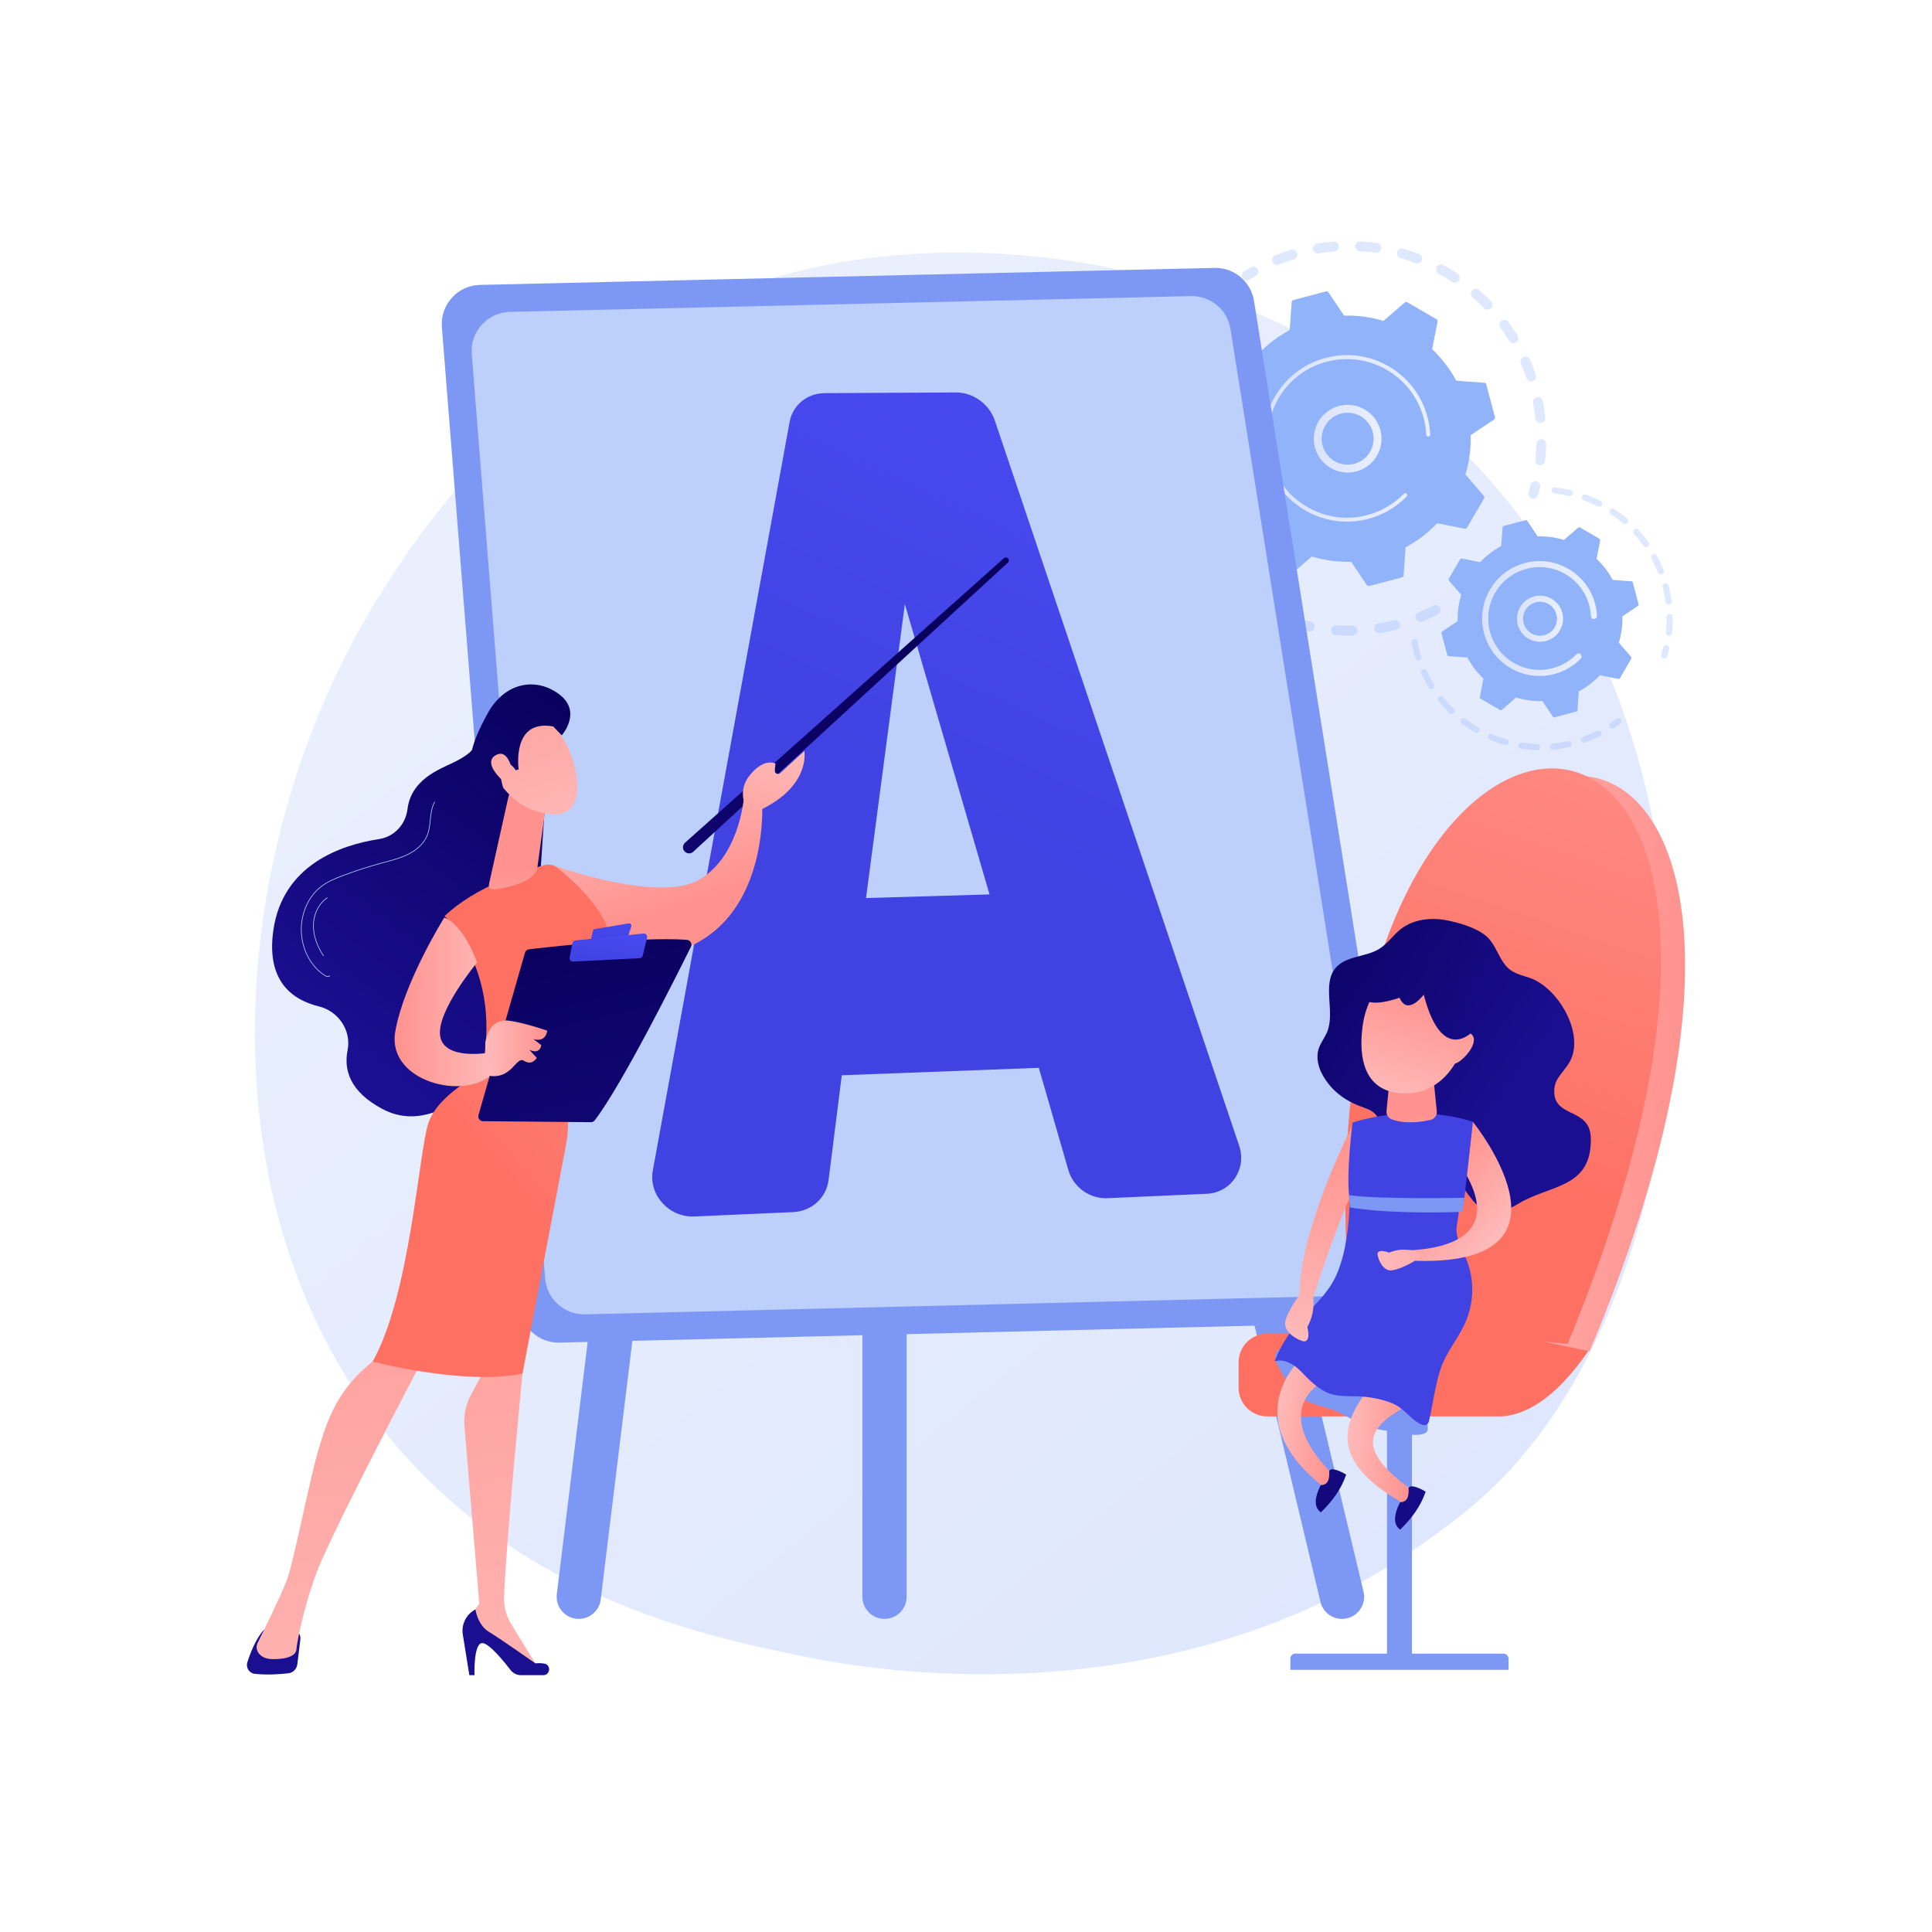 <?xml version="1.0" encoding="utf-8"?>
<!-- Generator: Adobe Illustrator 27.5.0, SVG Export Plug-In . SVG Version: 6.00 Build 0)  -->
<svg version="1.1" xmlns="http://www.w3.org/2000/svg" xmlns:xlink="http://www.w3.org/1999/xlink" x="0px" y="0px"
	 viewBox="0 0 3710 3710" style="enable-background:new 0 0 3710 3710;" xml:space="preserve">
<g id="Background">
	<g>
		<g>
			<rect style="fill:#FFFFFF;" width="3710" height="3710"/>
		</g>
	</g>
</g>
<g id="Illustration">
	<g>
		<linearGradient id="SVGID_1_" gradientUnits="userSpaceOnUse" x1="3560.08" y1="4020.814" x2="1130.861" y2="1003.876">
			<stop  offset="0" style="stop-color:#DAE3FE"/>
			<stop  offset="1" style="stop-color:#E9EFFD"/>
		</linearGradient>
		<path style="fill:url(#SVGID_1_);" d="M2891.786,2831.043c-55.798,58.742-108.594,96.624-150.307,126.553
			c-490.327,351.815-1070.514,249.263-1193.82,224.218c-182.084-36.982-534.049-108.468-788.514-407.713
			c-384.983-452.733-325.036-1166-26.417-1636.838c54.622-86.124,343.152-564.134,929.588-640.792
			c354.905-46.392,768.609,47.176,1068.203,298.176C3359.394,1321.519,3314.625,2385.892,2891.786,2831.043z"/>
		<g>
			<g>
				<g style="opacity:0.3;">
					<path style="fill:#91B3FA;" d="M2765.47,1168.224c1.69,4.484-0.248,9.614-4.626,11.808c-9.574,4.802-19.5,9.257-29.499,13.245
						c-4.865,1.94-10.382-0.43-12.321-5.293c-0.022-0.059-0.044-0.116-0.065-0.173c-1.817-4.821,0.554-10.23,5.361-12.147
						c9.5-3.788,18.928-8.021,28.023-12.581c4.68-2.348,10.38-0.456,12.727,4.226
						C2765.223,1167.609,2765.354,1167.916,2765.47,1168.224z M2687.961,1196.781c0.131,0.347,0.243,0.706,0.334,1.075
						c1.259,5.083-1.842,10.225-6.925,11.484c-10.441,2.583-21.097,4.746-31.668,6.427c-5.172,0.823-10.013-2.686-10.856-7.874
						c-0.821-5.172,2.707-10.031,7.875-10.852c10.049-1.598,20.17-3.653,30.094-6.11
						C2681.529,1189.763,2686.29,1192.346,2687.961,1196.781z M2606.091,1207.561c0.372,0.988,0.584,2.055,0.605,3.171
						c0.093,5.235-4.073,9.558-9.309,9.653c-10.731,0.197-21.607-0.073-32.322-0.8c-5.225-0.358-9.167-4.883-8.818-10.102
						c0.355-5.224,4.879-9.173,10.103-8.818c10.175,0.691,20.499,0.947,30.692,0.761
						C2601.162,1201.35,2604.717,1203.914,2606.091,1207.561z M2523.85,1199.761c0.615,1.633,0.787,3.454,0.401,5.287
						c-1.077,5.124-6.106,8.404-11.23,7.327c-10.511-2.213-21.053-4.906-31.332-8.004c-5.008-1.515-7.847-6.801-6.341-11.816
						c1.511-5.012,6.802-7.851,11.816-6.341c9.761,2.943,19.774,5.503,29.763,7.602
						C2520.216,1194.511,2522.745,1196.831,2523.85,1199.761z M2445.414,1173.819c0.863,2.289,0.844,4.909-0.259,7.305
						c-2.188,4.759-7.82,6.841-12.575,4.652c-9.734-4.478-19.415-9.436-28.768-14.738c-4.558-2.578-6.16-8.365-3.576-12.923
						c2.582-4.555,8.367-6.155,12.926-3.575c8.889,5.041,18.091,9.753,27.341,14.008
						C2442.863,1169.635,2444.565,1171.566,2445.414,1173.819z M2374.675,1131.174c1.117,2.965,0.726,6.422-1.344,9.121
						c-3.188,4.156-9.137,4.941-13.294,1.757c-8.516-6.529-16.861-13.507-24.795-20.739c-3.871-3.53-4.148-9.525-0.619-13.396
						c3.525-3.869,9.523-4.147,13.394-0.62c7.541,6.871,15.465,13.5,23.558,19.705
						C2373.033,1128.118,2374.073,1129.575,2374.675,1131.174z M2231.028,814.013c0.463,1.229,0.676,2.571,0.584,3.965
						c-0.674,10.165-0.912,20.496-0.706,30.705c0.104,5.235-4.054,9.565-9.287,9.668c-5.236,0.107-9.566-4.052-9.671-9.288
						c-0.217-10.752,0.033-21.633,0.74-32.337c0.346-5.226,4.864-9.181,10.088-8.834
						C2226.608,808.144,2229.757,810.64,2231.028,814.013z M2315.185,1073.95c1.387,3.681,0.375,7.991-2.822,10.642
						c-4.032,3.344-10.009,2.786-13.352-1.243c-6.853-8.26-13.429-16.92-19.547-25.739c-2.964-4.315-1.92-10.21,2.385-13.196
						c4.302-2.984,10.21-1.916,13.197,2.387c5.808,8.375,12.053,16.598,18.56,24.442
						C2314.296,1072.077,2314.824,1072.992,2315.185,1073.95z M2234.897,896.519c0.221,0.586,0.389,1.201,0.493,1.843
						c1.62,10.064,3.699,20.191,6.17,30.1c1.266,5.082-1.825,10.228-6.905,11.496c-5.08,1.265-10.25-1.813-11.496-6.905
						c-2.6-10.427-4.787-21.083-6.494-31.672c-0.832-5.171,2.685-10.038,7.853-10.87
						C2229.046,889.781,2233.341,892.388,2234.897,896.519z M2269.968,1004.872c1.687,4.478-0.241,9.6-4.609,11.8
						c-4.677,2.356-10.377,0.475-12.737-4.201c-4.824-9.575-9.299-19.488-13.296-29.464c-0.027-0.061-0.051-0.125-0.075-0.188
						c-1.814-4.814,0.548-10.216,5.344-12.14c4.862-1.949,10.382,0.41,12.329,5.272c3.8,9.475,8.052,18.889,12.636,27.986
						C2269.712,1004.247,2269.85,1004.559,2269.968,1004.872z"/>
					<path style="fill:#91B3FA;" d="M2241.419,748.249c0.658,1.747,0.811,3.706,0.319,5.655c-1.198,4.74-2.313,9.583-3.325,14.398
						c-1.073,5.124-6.1,8.41-11.224,7.335c-5.126-1.072-8.417-6.099-7.333-11.226c1.06-5.064,2.236-10.158,3.494-15.146
						c1.281-5.076,6.438-8.155,11.512-6.874C2237.993,743.179,2240.361,745.441,2241.419,748.249z"/>
				</g>
				<g style="opacity:0.3;">
					<path style="fill:#91B3FA;" d="M2416.002,517.847c1.614,4.282-0.071,9.221-4.171,11.566c-4.244,2.424-8.509,4.98-12.673,7.594
						c-4.437,2.784-10.289,1.445-13.072-2.99c-2.795-4.454-1.443-10.289,2.99-13.072c4.385-2.751,8.876-5.443,13.344-7.997
						c4.546-2.598,10.338-1.019,12.938,3.527C2415.613,516.921,2415.826,517.381,2416.002,517.847z"/>
					<path style="fill:#91B3FA;" d="M2944.931,707.741c1.538,4.082,3.013,8.207,4.425,12.371c1.679,4.96-0.978,10.343-5.938,12.024
						c-4.959,1.681-10.369-0.995-12.025-5.935c-3.258-9.611-6.897-19.068-10.866-28.214c-2.078-4.812,0.119-10.387,4.921-12.472
						c4.807-2.086,10.392,0.119,12.475,4.923C2940.379,696.094,2942.736,701.917,2944.931,707.741z M2962.144,768.51
						c0.187,0.495,0.335,1.016,0.439,1.554c2.01,10.386,3.602,20.974,4.73,31.467c0.56,5.205-3.207,9.881-8.41,10.441
						c-5.208,0.559-9.898-3.212-10.442-8.414c-1.072-9.966-2.586-20.023-4.493-29.894c-0.995-5.14,2.367-10.114,7.506-11.108
						C2956.077,761.666,2960.545,764.267,2962.144,768.51z M2914.933,646.153c1.576,4.183,0.01,9.026-3.948,11.434
						c-4.476,2.722-10.308,1.3-13.031-3.174c-5.204-8.559-10.847-17.01-16.778-25.122c-3.083-4.233-2.167-10.161,2.06-13.25
						c4.23-3.09,10.162-2.167,13.252,2.061c6.243,8.542,12.186,17.444,17.668,26.456
						C2914.471,645.075,2914.728,645.609,2914.933,646.153z M2968.703,849.551c0.425,1.126,0.637,2.352,0.6,3.629
						c-0.321,10.564-1.098,21.243-2.309,31.737c-0.6,5.201-5.302,8.931-10.504,8.33c-5.205-0.6-8.935-5.299-8.333-10.505
						c1.149-9.964,1.887-20.104,2.191-30.137c0.157-5.234,4.531-9.348,9.764-9.189
						C2964.069,843.535,2967.388,846.063,2968.703,849.551z M2865.29,581.85c1.293,3.431,0.521,7.454-2.284,10.166
						c-3.766,3.64-9.769,3.537-13.409-0.229c-6.956-7.2-14.321-14.203-21.888-20.817c-3.943-3.446-4.347-9.436-0.898-13.38
						c3.447-3.941,9.434-4.343,13.376-0.897c7.967,6.962,15.721,14.335,23.047,21.916
						C2864.161,579.569,2864.847,580.675,2865.29,581.85z M2802.737,529.996c1.034,2.743,0.785,5.926-0.949,8.562
						c-2.879,4.374-8.759,5.587-13.134,2.707c-8.39-5.52-17.109-10.752-25.915-15.549c-4.603-2.498-6.301-8.255-3.794-12.861
						c2.506-4.599,8.262-6.296,12.863-3.792c9.268,5.049,18.443,10.554,27.271,16.364
						C2800.817,526.57,2802.055,528.187,2802.737,529.996z M2730.367,493.013c0.786,2.086,0.844,4.455-0.01,6.705
						c-1.856,4.895-7.332,7.358-12.228,5.501c-9.398-3.567-19.046-6.776-28.683-9.537c-5.032-1.442-7.947-6.687-6.502-11.727
						c1.444-5.033,6.692-7.944,11.728-6.502c10.139,2.907,20.297,6.283,30.186,10.035
						C2727.505,488.493,2729.441,490.555,2730.367,493.013z M2651.661,472.694c0.545,1.445,0.743,3.043,0.509,4.681
						c-0.742,5.184-5.544,8.783-10.728,8.04c-9.945-1.425-20.061-2.44-30.07-3.018c-5.228-0.302-9.223-4.791-8.922-10.01
						c0.301-5.229,4.785-9.223,10.012-8.92c10.543,0.608,21.198,1.677,31.666,3.176
						C2647.676,467.152,2650.48,469.562,2651.661,472.694z M2570.382,470.148c0.306,0.813,0.503,1.682,0.576,2.591
						c0.419,5.219-3.474,9.791-8.692,10.208c-9.989,0.802-20.074,2.04-29.983,3.684c-5.167,0.857-10.048-2.653-10.904-7.802
						c-0.858-5.166,2.637-10.049,7.804-10.906c10.43-1.73,21.049-3.034,31.564-3.876
						C2565.058,463.7,2568.929,466.294,2570.382,470.148z M2490.583,485.51c0.069,0.182,0.131,0.368,0.19,0.556
						c1.545,5.002-1.259,10.312-6.262,11.855c-7.063,2.181-14.14,4.604-21.044,7.206c-2.499,0.942-4.983,1.911-7.448,2.902
						c-4.861,1.952-10.384-0.404-12.333-5.263c-2.073-4.881,0.403-10.38,5.259-12.332c2.595-1.043,5.204-2.06,7.835-3.052
						c7.261-2.736,14.71-5.287,22.138-7.579C2483.732,478.316,2488.83,480.858,2490.583,485.51z"/>
					<path style="fill:#91B3FA;" d="M2957.192,930.264c0.665,1.764,0.812,3.741,0.308,5.702c-1.281,4.971-2.692,10.009-4.193,14.973
						c-1.515,5.014-6.806,7.849-11.818,6.334c-5.012-1.517-7.851-6.802-6.334-11.818c1.425-4.716,2.764-9.502,3.982-14.221
						c1.304-5.069,6.474-8.122,11.546-6.815C2953.792,925.221,2956.141,927.474,2957.192,930.264z"/>
				</g>
				<g>
					<path style="fill:#91B3FA;" d="M2849.769,957.074c0.949-1.635,0.757-3.693-0.48-5.122l-35.271-40.805
						c7.344-24.094,10.9-49.532,10.14-75.442l44.743-30.056c1.57-1.054,2.297-2.988,1.812-4.815l-16.597-62.531
						c-0.486-1.828-2.077-3.146-3.961-3.283l-53.759-3.911c-12.19-22.877-27.891-43.204-46.218-60.484l10.393-52.926
						c0.364-1.855-0.489-3.737-2.124-4.686l-55.952-32.48c-1.636-0.95-3.693-0.757-5.123,0.48l-40.805,35.271
						c-24.094-7.345-49.533-10.9-75.442-10.139L2551.07,561.4c-1.054-1.569-2.987-2.297-4.815-1.812l-62.531,16.597
						c-1.827,0.485-3.146,2.076-3.282,3.962l-3.911,53.76c-22.877,12.189-43.204,27.89-60.484,46.217l-52.927-10.393
						c-1.854-0.364-3.737,0.489-4.685,2.124l-32.48,55.952c-0.95,1.635-0.756,3.692,0.479,5.123l35.271,40.805
						c-7.345,24.093-10.9,49.532-10.14,75.442l-44.745,30.056c-1.569,1.054-2.297,2.987-1.813,4.815l16.598,62.531
						c0.485,1.828,2.076,3.146,3.962,3.283l53.759,3.911c12.188,22.878,27.891,43.204,46.218,60.484l-10.393,52.925
						c-0.365,1.855,0.489,3.738,2.123,4.687l55.952,32.479c1.635,0.949,3.692,0.756,5.123-0.479l40.805-35.271
						c24.094,7.345,49.532,10.9,75.442,10.139l30.056,44.744c1.053,1.569,2.988,2.297,4.815,1.811l62.53-16.597
						c1.827-0.485,3.146-2.076,3.283-3.961l3.911-53.759c22.876-12.189,43.203-27.891,60.483-46.217l52.925,10.392
						c1.856,0.365,3.737-0.488,4.687-2.123L2849.769,957.074z"/>
					
						<linearGradient id="SVGID_00000046301344546931173800000000699859046922025405_" gradientUnits="userSpaceOnUse" x1="2522.799" y1="842.44" x2="2652.882" y2="842.44">
						<stop  offset="0" style="stop-color:#DAE3FE"/>
						<stop  offset="1" style="stop-color:#E9EFFD"/>
					</linearGradient>
					<path style="fill:url(#SVGID_00000046301344546931173800000000699859046922025405_);" d="M2648.735,819.545
						c11.179,29.664-0.788,63.92-29.311,79.753c-31.355,17.403-71.017,6.053-88.42-25.299c-8.435-15.188-10.443-32.751-5.664-49.448
						c4.777-16.7,15.773-30.541,30.962-38.97c31.355-17.403,71.017-6.053,88.42,25.298
						C2646.289,813.707,2647.626,816.605,2648.735,819.545z M2541.159,859.927c0.864,2.291,1.898,4.531,3.107,6.711
						c13.342,24.038,43.756,32.738,67.792,19.398c24.039-13.344,32.753-43.754,19.398-67.794
						c-13.341-24.038-43.756-32.738-67.792-19.398c-11.647,6.465-20.076,17.075-23.74,29.88
						C2536.948,839.131,2537.41,849.979,2541.159,859.927z"/>
					
						<linearGradient id="SVGID_00000088838537830927071420000014794249393010942646_" gradientUnits="userSpaceOnUse" x1="2426.648" y1="841.824" x2="2746.387" y2="841.824">
						<stop  offset="0" style="stop-color:#DAE3FE"/>
						<stop  offset="1" style="stop-color:#E9EFFD"/>
					</linearGradient>
					<path style="fill:url(#SVGID_00000088838537830927071420000014794249393010942646_);" d="M2736.158,785.179
						c1.92,5.095,3.595,10.316,5.011,15.649l0,0c0.446,1.678,0.865,3.365,1.257,5.058c1.93,8.346,3.193,16.833,3.771,25.329
						c0.008,0.116,0.016,0.232,0.024,0.347c0.021,0.329,0.042,0.657,0.059,0.987c0.039,0.64,0.071,1.281,0.103,1.921
						c0.08,1.683-0.95,3.162-2.446,3.728c-0.364,0.137-0.756,0.22-1.165,0.239c-2.092,0.099-3.862-1.521-3.965-3.61
						c-0.507-10.767-2.18-21.549-4.97-32.051c-13.838-52.17-53.299-90.841-101.275-106.105c-26.684-8.493-56.004-9.742-85.018-2.039
						c-5.088,1.349-10.071,2.946-14.93,4.779c-32.702,12.328-59.942,35.336-77.723,65.969
						c-20.427,35.186-25.928,76.222-15.491,115.544c21.564,81.21,105.121,129.69,186.294,108.144
						c5.005-1.328,9.925-2.905,14.738-4.721c20.859-7.865,39.766-20.207,55.32-36.206c0.403-0.413,0.874-0.715,1.381-0.905
						c1.331-0.502,2.894-0.23,3.981,0.829c1.499,1.466,1.542,3.86,0.075,5.364c-16.33,16.797-36.179,29.757-58.078,38.014
						c-5.052,1.906-10.215,3.561-15.468,4.956c-85.224,22.622-172.96-28.335-195.574-113.529
						c-10.958-41.282-5.181-84.359,16.263-121.298c18.666-32.159,47.264-56.313,81.594-69.256
						c5.102-1.923,10.332-3.599,15.671-5.017c41.285-10.957,84.363-5.182,121.302,16.26
						C2699.062,722.231,2723.217,750.84,2736.158,785.179z"/>
				</g>
			</g>
			<g>
				<g style="opacity:0.3;">
					<path style="fill:#91B3FA;" d="M3113.389,1382.887c0.894,2.371,0.17,5.137-1.958,6.74c-3.969,2.993-8.084,5.907-12.23,8.658
						c-2.694,1.788-6.325,1.054-8.118-1.641c-1.802-2.692-1.053-6.329,1.641-8.118c3.95-2.622,7.872-5.399,11.661-8.254
						c2.579-1.946,6.251-1.429,8.201,1.151C3112.931,1381.883,3113.197,1382.376,3113.389,1382.887z"/>
					<path style="fill:#91B3FA;" d="M3075.078,1406.587c1.047,2.777-0.159,5.952-2.871,7.3c-7.662,3.817-15.609,7.282-23.615,10.299
						c-1.686,0.635-3.384,1.253-5.094,1.858c-3.054,1.075-6.344-0.729-7.476-3.572c-1.076-3.05,0.524-6.394,3.571-7.472
						c1.635-0.576,3.258-1.167,4.869-1.773c7.637-2.878,15.216-6.183,22.524-9.821c2.897-1.443,6.409-0.264,7.854,2.629
						C3074.927,1406.219,3075.009,1406.402,3075.078,1406.587z M3017.738,1426.821c0.098,0.259,0.182,0.53,0.243,0.806
						c0.696,3.16-1.298,6.286-4.457,6.985c-10.132,2.241-20.494,3.872-30.791,4.847c-3.221,0.306-6.074-2.075-6.383-5.277
						c-0.304-3.222,2.055-6.076,5.277-6.382c9.825-0.931,19.707-2.488,29.371-4.624
						C3013.876,1422.54,3016.727,1424.139,3017.738,1426.821z M2957.203,1432.545c0.262,0.695,0.394,1.452,0.374,2.24
						c-0.096,3.232-2.8,5.773-6.032,5.677c-10.356-0.314-20.809-1.277-31.059-2.871c-3.2-0.496-5.382-3.481-4.886-6.688
						c0.496-3.194,3.491-5.383,6.684-4.887c9.777,1.519,19.738,2.441,29.615,2.737
						C2954.342,1428.829,2956.391,1430.391,2957.203,1432.545z M2897.111,1423.212c0.428,1.135,0.505,2.41,0.152,3.664
						c-0.888,3.109-4.131,4.915-7.24,4.027c-9.984-2.847-19.874-6.338-29.403-10.38c-2.976-1.265-4.359-4.707-3.101-7.678
						c1.261-2.978,4.698-4.367,7.679-3.105c9.08,3.854,18.518,7.185,28.036,9.899
						C2895.091,1420.169,2896.479,1421.535,2897.111,1423.212z M2841.123,1399.486c0.597,1.584,0.505,3.416-0.408,4.998
						c-1.615,2.799-5.196,3.758-7.999,2.143c-8.977-5.186-17.721-10.972-25.985-17.203c-2.591-1.945-3.101-5.618-1.153-8.201
						s5.622-3.099,8.201-1.153c7.887,5.944,16.226,11.465,24.794,16.41C2839.792,1397.186,2840.662,1398.264,2841.123,1399.486z
						 M2792.596,1362.895c0.773,2.052,0.354,4.459-1.273,6.142c-2.248,2.323-5.954,2.381-8.279,0.134
						c-7.448-7.21-14.516-14.954-21.001-23.016c-2.024-2.534-1.624-6.208,0.894-8.236c2.518-2.027,6.207-1.627,8.232,0.892
						c6.186,7.689,12.921,15.069,20.021,21.943C2791.834,1361.376,2792.301,1362.111,2792.596,1362.895z M2754.498,1315.563
						c0.968,2.569,0.018,5.545-2.401,7.04c-2.751,1.7-6.361,0.848-8.063-1.902c-5.433-8.789-10.383-18.034-14.72-27.48
						c-1.302-2.968-0.054-6.421,2.885-7.767c2.938-1.349,6.414-0.058,7.765,2.88c4.13,9.014,8.853,17.831,14.033,26.21
						C2754.202,1314.873,2754.367,1315.215,2754.498,1315.563z M2721.74,1230.743c0.119,0.316,0.214,0.65,0.278,0.995
						c1.568,8.393,3.623,16.847,6.109,25.13c0.37,1.257,0.747,2.486,1.14,3.708c0.979,3.084-0.72,6.377-3.802,7.358
						c-3.087,0.989-6.475-0.705-7.36-3.799c-0.413-1.305-0.818-2.61-1.206-3.928c-2.595-8.654-4.75-17.517-6.392-26.318
						c-0.594-3.181,1.5-6.237,4.68-6.831C2718.019,1226.529,2720.757,1228.134,2721.74,1230.743z"/>
				</g>
				<g style="opacity:0.3;">
					<path style="fill:#91B3FA;" d="M3194.624,1095.173c1.127,2.991-0.359,6.345-3.346,7.516c-3.009,1.18-6.41-0.304-7.587-3.316
						c-3.551-9.067-7.686-17.993-12.29-26.531c-1.499-2.843-0.475-6.4,2.375-7.936c2.85-1.536,6.4-0.469,7.936,2.375
						c4.824,8.957,9.163,18.313,12.885,27.817C3194.604,1095.122,3194.615,1095.149,3194.624,1095.173z M3203.855,1123.676
						c0.075,0.198,0.137,0.398,0.192,0.606c2.558,9.869,4.54,19.994,5.895,30.093c0.426,3.207-1.819,6.152-5.025,6.581
						c-3.21,0.434-6.15-1.838-6.587-5.023c-1.291-9.637-3.184-19.298-5.621-28.717c-0.813-3.129,1.07-6.325,4.199-7.135
						C3199.837,1119.323,3202.815,1120.914,3203.855,1123.676z M3166.235,1042.547c0.916,2.43,0.125,5.264-2.092,6.839
						c-2.632,1.869-6.288,1.251-8.161-1.386c-5.645-7.942-11.815-15.606-18.352-22.78c-2.171-2.405-2.004-6.096,0.391-8.272
						c2.388-2.177,6.096-2.004,8.274,0.387c6.85,7.521,13.319,15.558,19.232,23.885
						C3165.826,1041.64,3166.061,1042.086,3166.235,1042.547z M3211.768,1182.98c0.235,0.623,0.367,1.297,0.376,2.003
						c0.11,10.201-0.411,20.513-1.549,30.644c-0.359,3.215-3.258,5.527-6.474,5.168c-3.205-0.363-5.519-3.262-5.165-6.472
						c1.083-9.661,1.578-19.489,1.476-29.216c-0.033-3.233,2.561-5.885,5.794-5.918
						C3208.753,1179.163,3210.925,1180.743,3211.768,1182.98z M3125.969,998.347c0.731,1.94,0.407,4.21-1.038,5.889
						c-2.112,2.456-5.809,2.731-8.26,0.623c-7.364-6.341-15.194-12.294-23.28-17.696c-2.695-1.799-3.412-5.437-1.613-8.125
						c1.798-2.688,5.437-3.412,8.125-1.614c8.474,5.668,16.686,11.909,24.41,18.554
						C3125.082,996.64,3125.635,997.462,3125.969,998.347z M3076.274,965.096c0.56,1.485,0.517,3.188-0.253,4.713
						c-1.461,2.885-4.985,4.042-7.87,2.581c-8.693-4.4-17.727-8.311-26.847-11.624c-3.044-1.105-4.612-4.468-3.506-7.504
						c1.104-3.04,4.46-4.608,7.499-3.504c9.565,3.473,19.036,7.571,28.145,12.181
						C3074.799,962.626,3075.776,963.774,3076.274,965.096z M3020.039,944.705c0.393,1.043,0.496,2.209,0.222,3.378
						c-0.725,3.152-3.872,5.117-7.024,4.389c-9.488-2.197-19.196-3.825-28.85-4.841c-3.209-0.342-5.548-3.223-5.207-6.438
						c0.34-3.217,3.219-5.549,6.439-5.21c10.121,1.069,20.303,2.775,30.257,5.074
						C3017.86,941.517,3019.372,942.934,3020.039,944.705z"/>
					<path style="fill:#91B3FA;" d="M3205.055,1242.701c0.398,1.057,0.495,2.24,0.214,3.422c-1.164,4.875-2.479,9.738-3.903,14.455
						c-0.937,3.094-4.205,4.848-7.302,3.913c-3.087-0.943-4.842-4.204-3.913-7.302c1.361-4.498,2.613-9.137,3.726-13.789
						c0.751-3.146,3.914-5.086,7.057-4.334C3202.897,1239.536,3204.393,1240.943,3205.055,1242.701z"/>
				</g>
				<g>
					<path style="fill:#91B3FA;" d="M3132.546,1264.824c0.635-1.094,0.506-2.471-0.321-3.427l-23.602-27.305
						c4.914-16.122,7.294-33.144,6.785-50.482l29.94-20.112c1.05-0.705,1.537-1.999,1.213-3.222l-11.105-41.843
						c-0.325-1.223-1.39-2.105-2.651-2.197l-35.973-2.617c-8.156-15.308-18.663-28.91-30.927-40.473l6.955-35.415
						c0.243-1.241-0.327-2.501-1.422-3.136l-37.44-21.734c-1.095-0.635-2.471-0.506-3.428,0.321l-27.304,23.602
						c-16.122-4.915-33.145-7.294-50.483-6.785l-20.112-29.941c-0.706-1.05-1.999-1.537-3.222-1.213l-41.843,11.106
						c-1.223,0.325-2.105,1.389-2.197,2.651l-2.617,35.973c-15.309,8.156-28.91,18.663-40.473,30.927l-35.416-6.954
						c-1.241-0.243-2.5,0.327-3.135,1.421l-21.734,37.441c-0.635,1.094-0.506,2.471,0.321,3.427l23.602,27.305
						c-4.916,16.122-7.294,33.144-6.785,50.483l-29.941,20.113c-1.05,0.705-1.537,1.999-1.213,3.222l11.106,41.843
						c0.324,1.223,1.389,2.104,2.651,2.197l35.973,2.617c8.156,15.309,18.663,28.911,30.927,40.474l-6.954,35.414
						c-0.244,1.242,0.327,2.502,1.421,3.136l37.44,21.734c1.094,0.635,2.471,0.506,3.428-0.321l27.305-23.601
						c16.122,4.915,33.145,7.293,50.483,6.784l20.112,29.941c0.705,1.049,2,1.537,3.222,1.211l41.842-11.105
						c1.223-0.325,2.105-1.389,2.197-2.651l2.617-35.974c15.308-8.156,28.91-18.663,40.473-30.926l35.416,6.954
						c1.241,0.244,2.5-0.327,3.136-1.421L3132.546,1264.824z"/>
					
						<linearGradient id="SVGID_00000146493684408020543930000013504099377380886439_" gradientUnits="userSpaceOnUse" x1="2913.01" y1="1188.102" x2="3001.605" y2="1188.102">
						<stop  offset="0" style="stop-color:#DAE3FE"/>
						<stop  offset="1" style="stop-color:#E9EFFD"/>
					</linearGradient>
					<path style="fill:url(#SVGID_00000146493684408020543930000013504099377380886439_);" d="M2998.779,1172.58
						c3.332,8.84,3.742,18.476,1.097,27.724c-3.255,11.375-10.747,20.802-21.093,26.543c-21.348,11.853-48.365,4.124-60.226-17.23
						c-11.832-21.406-4.12-48.379,17.234-60.231c10.346-5.745,22.309-7.114,33.682-3.858c11.378,3.254,20.807,10.744,26.547,21.094
						C2997.092,1168.556,2998.014,1170.549,2998.779,1172.58z M2926.789,1199.591c0.556,1.475,1.225,2.924,2.01,4.343
						c8.724,15.707,28.596,21.391,44.305,12.672c7.606-4.223,13.122-11.157,15.512-19.523c2.395-8.371,1.379-17.165-2.835-24.78l0,0
						c-4.224-7.609-11.16-13.121-19.525-15.515c-8.371-2.395-17.17-1.386-24.782,2.839
						C2927.184,1167.558,2921.187,1184.727,2926.789,1199.591z"/>
					
						<linearGradient id="SVGID_00000052826115923771028780000017197286181157308290_" gradientUnits="userSpaceOnUse" x1="2846.093" y1="1187.74" x2="3066.682" y2="1187.74">
						<stop  offset="0" style="stop-color:#DAE3FE"/>
						<stop  offset="1" style="stop-color:#E9EFFD"/>
					</linearGradient>
					<path style="fill:url(#SVGID_00000052826115923771028780000017197286181157308290_);" d="M3059.662,1148.738
						c1.307,3.468,2.447,7.029,3.421,10.683c1.928,7.258,3.121,14.72,3.543,22.197c0.017,0.336,0.033,0.672,0.05,1.008
						c0.124,2.6-1.466,4.883-3.777,5.757c-0.562,0.212-1.167,0.339-1.798,0.369c-3.23,0.153-5.959-2.351-6.122-5.574
						c-0.328-6.985-1.412-13.964-3.216-20.747l-0.001-0.003c-0.098-0.372-0.202-0.746-0.304-1.114
						c-4.415-16.014-12.655-30.32-23.889-41.968c-6.099-6.322-13.087-11.86-20.838-16.453c-0.063-0.038-0.126-0.075-0.189-0.112
						c-0.196-0.113-0.386-0.228-0.58-0.338c-22.78-13.221-49.344-16.784-74.801-10.027c-3.296,0.872-6.518,1.906-9.665,3.092
						c-21.17,7.981-38.804,22.877-50.319,42.709c-13.222,22.78-16.779,49.343-10.022,74.797
						c6.762,25.437,23.023,46.758,45.799,59.985c22.779,13.221,49.344,16.784,74.801,10.026c3.24-0.857,6.424-1.88,9.538-3.054
						c13.507-5.093,25.744-13.081,35.812-23.439c0.621-0.638,1.35-1.105,2.132-1.397c2.055-0.774,4.469-0.355,6.148,1.28
						c2.313,2.261,2.374,5.96,0.115,8.284c-11.266,11.588-24.96,20.529-40.065,26.228c-3.489,1.315-7.049,2.458-10.672,3.42
						c-28.485,7.56-58.204,3.575-83.69-11.22c-25.481-14.795-43.695-38.605-51.239-67.105c-7.561-28.481-3.579-58.199,11.22-83.684
						c12.876-22.188,32.607-38.852,56.292-47.781c3.516-1.325,7.125-2.484,10.808-3.462
						C2983.296,1066.464,3039.96,1096.459,3059.662,1148.738z"/>
				</g>
			</g>
		</g>
		<g>
			<g>
				<path style="fill:#7D97F4;" d="M1111.456,3108.737c-1.617,0-3.255-0.094-4.9-0.28c-23.304-2.675-40.025-23.735-37.344-47.045
					l266.602-2178.516c2.675-23.289,23.776-39.984,47.04-37.34c23.305,2.675,40.025,23.735,37.344,47.046l-266.602,2178.515
					C1151.109,3092.767,1132.745,3108.737,1111.456,3108.737z"/>
				<path style="fill:#7D97F4;" d="M2576.994,3108.747c-19.437,0-36.972-13.427-41.404-33.191L2015.403,897.041
					c-5.128-22.885,9.264-45.604,32.154-50.737c22.838-5.091,45.599,9.259,50.736,32.154l520.181,2178.516
					c5.133,22.885-9.26,45.604-32.149,50.737C2583.2,3108.404,2580.074,3108.747,2576.994,3108.747z"/>
				<path style="fill:#7D97F4;" d="M1698.52,3108.737c-23.455,0-42.473-19.017-42.473-42.472V2062.809
					c0-23.455,19.017-42.472,42.473-42.472c23.455,0,42.472,19.017,42.472,42.472v1003.456
					C1740.992,3089.719,1721.975,3108.737,1698.52,3108.737z"/>
				<path style="fill:#7D97F4;" d="M848.534,628.189L997.86,2509.026c3.159,39.782,36.858,70.157,76.752,69.184l1559.605-38.041
					c45.468-1.11,79.538-42.033,72.387-86.949l-298.568-1875.45c-5.912-37.138-38.364-64.189-75.96-63.319L921.713,547.107
					C878.562,548.106,845.118,585.163,848.534,628.189z"/>
				<path style="fill:#BDD0FB;" d="M979.08,598.879l1307.86-30.278c37.597-0.87,70.049,26.181,75.96,63.32l281.73,1769.7
					c7.15,44.915-26.92,85.839-72.388,86.948l-1448.68,35.334c-39.894,0.973-73.593-29.403-76.752-69.184L905.9,679.962
					C902.484,636.935,935.929,599.878,979.08,598.879z"/>
			</g>
			<g>
				
					<linearGradient id="SVGID_00000183232793675875873930000008176127213690324868_" gradientUnits="userSpaceOnUse" x1="2697.032" y1="-25.152" x2="2099.733" y2="1488.004" gradientTransform="matrix(0.998 0.057 -0.057 0.998 -105.792 12.961)">
					<stop  offset="0" style="stop-color:#4F52FF"/>
					<stop  offset="1" style="stop-color:#4042E2"/>
				</linearGradient>
				<path style="fill:url(#SVGID_00000183232793675875873930000008176127213690324868_);" d="M1994.825,2050.512l-378.348,14.31
					l-25.404,201.248c-4.32,34.222-32.728,59.945-67.984,61.506l-189.523,8.394c-49.011,2.171-88.525-41.504-79.941-88.474
					l262.65-1437.205c5.926-32.425,33.721-55.197,67.529-55.368l251.702-1.278c33.329-0.169,64.126,22.094,74.912,54.108
					l469.136,1392.447c15.043,44.65-15.553,90.133-62.086,92.194l-190.954,8.457c-34.123,1.511-65.457-21.083-75.006-54.136
					L1994.825,2050.512z M1900.186,1717.542l-162.616-557.548l-74.595,564.511L1900.186,1717.542z"/>
			</g>
		</g>
		<g>
			<g>
				
					<linearGradient id="SVGID_00000132067171536881972260000009418657737462843831_" gradientUnits="userSpaceOnUse" x1="2384.568" y1="957.352" x2="1364.543" y2="2396.499" gradientTransform="matrix(0.985 -0.173 0.173 0.985 -817.996 669.151)">
					<stop  offset="0" style="stop-color:#09005D"/>
					<stop  offset="1" style="stop-color:#1A0F91"/>
				</linearGradient>
				<path style="fill:url(#SVGID_00000132067171536881972260000009418657737462843831_);" d="M1315.087,1635.403
					c-4.918-4.784-4.692-12.751,0.489-17.249l612.199-546.229c1.717-1.531,4.186-1.882,6.261-0.889l0,0
					c3.643,1.744,4.371,6.615,1.398,9.349l-604.248,555.247C1326.609,1639.838,1319.543,1639.736,1315.087,1635.403
					L1315.087,1635.403z"/>
				
					<linearGradient id="SVGID_00000014607386016708993890000011408421574997909949_" gradientUnits="userSpaceOnUse" x1="1156.977" y1="1489.735" x2="1078.783" y2="1745.278" gradientTransform="matrix(-1 0 0 1 2356.269 0)">
					<stop  offset="0" style="stop-color:#FEBBBA"/>
					<stop  offset="1" style="stop-color:#FF928E"/>
				</linearGradient>
				<path style="fill:url(#SVGID_00000014607386016708993890000011408421574997909949_);" d="M1061.706,1661.415
					c0,0,181.298,65.642,266.376,34.548c3.81-1.391,7.441-2.963,10.84-4.759c79.302-41.878,89.012-155.166,89.012-155.166
					l35.605,7.052c0,0,11.622,182.185-113.218,260.466c-61.434,38.523-155.908,51.888-301.089,5.985L1061.706,1661.415z"/>
				
					<linearGradient id="SVGID_00000036234865880453126900000005182932616128228498_" gradientUnits="userSpaceOnUse" x1="1932.795" y1="1419.876" x2="1840.98" y2="1719.928" gradientTransform="matrix(1 0 0 1 -425.782 0)">
					<stop  offset="0" style="stop-color:#FEBBBA"/>
					<stop  offset="1" style="stop-color:#FF928E"/>
				</linearGradient>
				<path style="fill:url(#SVGID_00000036234865880453126900000005182932616128228498_);" d="M1429.74,1545.912l-1.807-9.875
					c0,0-7.426-24.119,12.219-47.863c28.396-34.322,49.18-21.701,49.18-21.701s-1.475,7.342-1.375,13.85
					c0.081,5.253,6.378,7.911,10.246,4.357l46.344-42.586c0,0,12.976,67.634-86.411,114.122L1429.74,1545.912z"/>
			</g>
			
				<linearGradient id="SVGID_00000003079020088438004580000011773238552177730220_" gradientUnits="userSpaceOnUse" x1="1247.019" y1="1386.873" x2="1701.621" y2="2014.136" gradientTransform="matrix(-1 0 0 1 2356.269 0)">
				<stop  offset="0" style="stop-color:#09005D"/>
				<stop  offset="1" style="stop-color:#1A0F91"/>
			</linearGradient>
			<path style="fill:url(#SVGID_00000003079020088438004580000011773238552177730220_);" d="M911.985,1425.688
				c0,0,7.558,15.115-41.653,38.736c-27.44,13.171-80.821,32.638-87.865,89.501c-3.636,29.356-25.359,52.87-54.601,57.351
				c-72.83,11.162-185.065,48.98-203.022,175.426c-13.706,96.514,35.496,133.111,87.131,145.777
				c37.925,9.304,63.13,46.192,55.457,84.481c-7.356,36.725,3.614,79.179,67.238,112.752
				c142.574,75.23,284.957-178.23,284.957-178.23l29.18-442.558L911.985,1425.688z"/>
			
				<linearGradient id="SVGID_00000010280736785978119360000016631441897775842972_" gradientUnits="userSpaceOnUse" x1="2189.846" y1="-419.653" x2="2080.353" y2="675.278" gradientTransform="matrix(-1 0 0 1 2356.269 0)">
				<stop  offset="0" style="stop-color:#09005D"/>
				<stop  offset="1" style="stop-color:#1A0F91"/>
			</linearGradient>
			<path style="fill:url(#SVGID_00000010280736785978119360000016631441897775842972_);" d="M576.813,3147.8l-5.847,48.06
				c-1.108,9.117-8.287,16.325-17.412,17.368c-15.406,1.759-40.13,3.564-64.318,1.007c-10.619-1.123-17.511-11.874-14.277-22.049
				c5.897-18.553,16.685-46.403,32.239-62.792h53.312C570.366,3129.394,578.003,3138.015,576.813,3147.8z"/>
			
				<linearGradient id="SVGID_00000077293684431096423440000006120234600014490288_" gradientUnits="userSpaceOnUse" x1="-2675.173" y1="3577.754" x2="-2527.266" y2="1849.094" gradientTransform="matrix(-1 0 0 1 -1663.941 0)">
				<stop  offset="0" style="stop-color:#FEBBBA"/>
				<stop  offset="1" style="stop-color:#FF928E"/>
			</linearGradient>
			<path style="fill:url(#SVGID_00000077293684431096423440000006120234600014490288_);" d="M994.372,2584.822l8.999,52.931
				c0,0-30.133,305.227-35.493,427.317c-0.841,19.143,4.111,38.058,14.157,54.372l52.397,85.088l-133.165-78.58l-2.651-16.25
				l21.799-29.972l-28.553-341.93c-1.678-20.087,2.467-40.231,11.94-58.024l27.544-51.746L994.372,2584.822z"/>
			
				<linearGradient id="SVGID_00000055706504564309430490000016100549145340880050_" gradientUnits="userSpaceOnUse" x1="1748.294" y1="-463.802" x2="1638.8" y2="631.132" gradientTransform="matrix(-1 0 0 1 2356.269 0)">
				<stop  offset="0" style="stop-color:#09005D"/>
				<stop  offset="1" style="stop-color:#1A0F91"/>
			</linearGradient>
			<path style="fill:url(#SVGID_00000055706504564309430490000016100549145340880050_);" d="M1043.202,3216.857h-42.496
				c-7.955,0-15.456-3.652-20.308-9.956c-13.247-17.215-40.695-50.798-53.82-51.676c-17.668-1.179-15.408,61.632-15.408,61.632
				h-9.903l-12.545-78.05c-3.156-19.638,6.609-39.092,24.244-48.293l0,0c0,0,4.038,29.868,25.939,43.08
				c21.899,13.212,89.115,60.525,89.115,60.525s8.234-1.175,17.272,0.46C1058.7,3197.002,1056.828,3216.857,1043.202,3216.857z"/>
			
				<linearGradient id="SVGID_00000176023186368746639960000013884734656761715352_" gradientUnits="userSpaceOnUse" x1="-2377.649" y1="3603.477" x2="-2229.703" y2="1874.36" gradientTransform="matrix(-1 0 0 1 -1663.941 0)">
				<stop  offset="0" style="stop-color:#FEBBBA"/>
				<stop  offset="1" style="stop-color:#FF928E"/>
			</linearGradient>
			<path style="fill:url(#SVGID_00000176023186368746639960000013884734656761715352_);" d="M811.979,2609.962
				c0,0-176.531,334.862-204.593,411.316c-28.062,76.454-37.892,140.234-38.269,146.274c-0.587,9.437-12.326,18.489-44.682,18.489
				c-16.698,0-24.877-6.694-28.88-13.172c-3.416-5.528-3.593-12.445-0.715-18.27c10.211-20.666,42.618-86.708,54.619-116.663
				c14.33-35.762,45.153-197.838,62.057-254.189c16.905-56.352,36.013-117.479,109.627-173.785
				C721.143,2609.962,771.678,2560.468,811.979,2609.962z"/>
			
				<linearGradient id="SVGID_00000065061949592750740340000006869345022877144239_" gradientUnits="userSpaceOnUse" x1="1289.234" y1="1127.426" x2="1050.339" y2="1714.71">
				<stop  offset="0" style="stop-color:#FF928E"/>
				<stop  offset="1" style="stop-color:#FE7062"/>
			</linearGradient>
			<path style="fill:url(#SVGID_00000065061949592750740340000006869345022877144239_);" d="M923.496,2061.274
				c45.538-192.959-69.821-302.094-69.821-302.094c58.487-56.141,155.604-87.698,191.51-97.933
				c8.807-2.51,18.226-0.572,25.351,5.183c30.801,24.874,112.301,97.104,100.085,156.024
				c-8.797,42.443-88.952,254.229-88.952,254.229S1007.553,2111.759,923.496,2061.274z"/>
			
				<linearGradient id="SVGID_00000000945443908305932540000000628266617203196551_" gradientUnits="userSpaceOnUse" x1="1577.141" y1="1810.927" x2="974.926" y2="2333.51">
				<stop  offset="0" style="stop-color:#FF928E"/>
				<stop  offset="1" style="stop-color:#FE7062"/>
			</linearGradient>
			<path style="fill:url(#SVGID_00000000945443908305932540000000628266617203196551_);" d="M822.534,2156.802
				c18.534-55.828,100.962-95.528,100.962-95.528c84.057,50.484,158.173,15.408,158.173,15.408s16.622,63.533,5.149,122.576
				c-11.472,59.043-83.447,438.495-83.447,438.495c-113.411,22.979-287.834-23.119-287.834-23.119
				C787.776,2486.381,804.003,2212.631,822.534,2156.802z"/>
			
				<linearGradient id="SVGID_00000129903644533590090930000001740659009476303282_" gradientUnits="userSpaceOnUse" x1="-2691.393" y1="1873.812" x2="-2663.609" y2="1670.552" gradientTransform="matrix(-1 0 0 1 -1663.941 0)">
				<stop  offset="0" style="stop-color:#FEBBBA"/>
				<stop  offset="1" style="stop-color:#FF928E"/>
			</linearGradient>
			<path style="fill:url(#SVGID_00000129903644533590090930000001740659009476303282_);" d="M976.354,1530.005l-37.024,166.298
				c-3.544,14.647,9.81,12.251,24.619,9.458c24.253-4.572,55.512-13.99,65.959-32.861c1.063-1.92,1.594-4.092,1.895-6.267
				l15.905-115.315c1.263-9.148-3.683-18.027-12.126-21.771l-30.692-13.61C993.072,1510.698,979.394,1517.44,976.354,1530.005z"/>
			<g>
				
					<linearGradient id="SVGID_00000107572697950673173370000016898596412408249745_" gradientUnits="userSpaceOnUse" x1="-2799.834" y1="1207.32" x2="-2557.408" y2="775.883" gradientTransform="matrix(-0.981 -0.194 -0.194 0.981 -1434.851 -99.241)">
					<stop  offset="0" style="stop-color:#FEBBBA"/>
					<stop  offset="1" style="stop-color:#FF928E"/>
				</linearGradient>
				<path style="fill:url(#SVGID_00000107572697950673173370000016898596412408249745_);" d="M1047.266,1378.407
					c0,0,39.415,26.681,56.351,94.626c16.935,67.946-10.588,92.318-38.801,90.824c-28.213-1.494-69.119-10.218-104.563-58.962
					C924.811,1456.15,995.617,1345.805,1047.266,1378.407z"/>
				
					<linearGradient id="SVGID_00000163785537413178269800000013629395900919823508_" gradientUnits="userSpaceOnUse" x1="1290.585" y1="1310.031" x2="1765.423" y2="1965.215" gradientTransform="matrix(-1 0 0 1 2356.269 0)">
					<stop  offset="0" style="stop-color:#09005D"/>
					<stop  offset="1" style="stop-color:#1A0F91"/>
				</linearGradient>
				<path style="fill:url(#SVGID_00000163785537413178269800000013629395900919823508_);" d="M995.996,1477.489
					c0,0-14.441-97.359,66.392-82.467l16.344,17.017c0,0,39.565-44.558-4.219-78.24c-43.785-33.681-104.543-25.057-138.16,36.262
					c-33.615,61.319-45.815,104.407-17.64,142.509c28.177,38.102,49.371,5.424,49.371,5.424s-12.923-32.978-2.2-47.13
					c10.722-14.15,24.554,8.23,24.554,8.23L995.996,1477.489z"/>
				
					<linearGradient id="SVGID_00000118355543383747856770000013438113830653894531_" gradientUnits="userSpaceOnUse" x1="-2748.229" y1="1236.315" x2="-2505.81" y2="804.891" gradientTransform="matrix(-0.981 -0.194 -0.194 0.981 -1434.851 -99.241)">
					<stop  offset="0" style="stop-color:#FEBBBA"/>
					<stop  offset="1" style="stop-color:#FF928E"/>
				</linearGradient>
				<path style="fill:url(#SVGID_00000118355543383747856770000013438113830653894531_);" d="M984.948,1485.827
					c0,0-7.128-50.09-32.712-35.771c-25.582,14.319,9.221,46.791,23.174,57.839L984.948,1485.827z"/>
			</g>
			
				<linearGradient id="SVGID_00000159449352120462742510000007686852172889058969_" gradientUnits="userSpaceOnUse" x1="1408.821" y1="1923.898" x2="1598.575" y2="1923.898" gradientTransform="matrix(-1 0 0 1 2356.269 0)">
				<stop  offset="0" style="stop-color:#FEBBBA"/>
				<stop  offset="1" style="stop-color:#FF928E"/>
			</linearGradient>
			<path style="fill:url(#SVGID_00000159449352120462742510000007686852172889058969_);" d="M853.147,1762.017
				c0,0-78.584,125.734-94.301,220.035c-15.717,94.301,133.593,133.593,188.602,78.584l-7.859-39.292
				c0,0-86.443,15.717-94.301-31.434c-7.859-47.15,70.725-141.451,70.725-141.451S892.44,1777.734,853.147,1762.017z"/>
			<g>
				
					<linearGradient id="SVGID_00000101822315870462739190000015358277637305474737_" gradientUnits="userSpaceOnUse" x1="1530.739" y1="1781.557" x2="1740.797" y2="2656.798" gradientTransform="matrix(1 0 0 1 -455.032 0)">
					<stop  offset="0" style="stop-color:#09005D"/>
					<stop  offset="1" style="stop-color:#1A0F91"/>
				</linearGradient>
				<path style="fill:url(#SVGID_00000101822315870462739190000015358277637305474737_);" d="M918.805,2141.368l89.332-311.968
					c1.015-3.542,4.037-6.124,7.695-6.551c16.185-1.889,63.084-7.19,117.234-11.77c65.226-5.517,140.971-9.988,186.235-6.185
					c6.435,0.541,10.322,7.347,7.462,13.135c-25.74,52.075-131.615,263.9-184.635,333.292c-1.756,2.298-4.473,3.643-7.366,3.615
					l-207.265-1.929C921.465,2152.953,917.145,2147.166,918.805,2141.368z"/>
				
					<linearGradient id="SVGID_00000152977346747955932410000018285955722900200861_" gradientUnits="userSpaceOnUse" x1="1662.255" y1="1643.594" x2="1617.519" y2="1840.047" gradientTransform="matrix(1 0 0 1 -455.032 0)">
					<stop  offset="0" style="stop-color:#4F52FF"/>
					<stop  offset="1" style="stop-color:#4042E2"/>
				</linearGradient>
				<path style="fill:url(#SVGID_00000152977346747955932410000018285955722900200861_);" d="M1142.331,1784.033l64.769-10.792
					c3.449-0.575,6.274,2.722,5.179,6.042l-6.412,19.428c-0.559,1.692-2.034,2.915-3.799,3.151l-62.326,8.326
					c-3.224,0.431-5.883-2.5-5.141-5.667l3.968-16.961C1138.997,1785.732,1140.481,1784.341,1142.331,1784.033z"/>
				
					<linearGradient id="SVGID_00000116207782437589836160000004572722359650839435_" gradientUnits="userSpaceOnUse" x1="1638.841" y1="1726" x2="1617.446" y2="1854.375" gradientTransform="matrix(1 0 0 1 -455.032 0)">
					<stop  offset="0" style="stop-color:#4F52FF"/>
					<stop  offset="1" style="stop-color:#4042E2"/>
				</linearGradient>
				<path style="fill:url(#SVGID_00000116207782437589836160000004572722359650839435_);" d="M1093.835,1838.864l5.335-27.792
					c0.537-2.788,2.838-4.894,5.661-5.181l130.815-13.274c4.403-0.448,7.93,3.588,6.895,7.891l-8.316,34.631
					c-0.667,2.771-3.078,4.773-5.924,4.916l-127.833,6.436C1096.307,1846.699,1093.05,1842.955,1093.835,1838.864z"/>
				
					<linearGradient id="SVGID_00000067919958905335249700000007461505942506007175_" gradientUnits="userSpaceOnUse" x1="1386.802" y1="2013.104" x2="1505.816" y2="2013.104" gradientTransform="matrix(1 0 0 1 -455.032 0)">
					<stop  offset="0" style="stop-color:#FEBBBA"/>
					<stop  offset="1" style="stop-color:#FF928E"/>
				</linearGradient>
				<path style="fill:url(#SVGID_00000067919958905335249700000007461505942506007175_);" d="M940.389,2065.996
					c0,0-12.445-51.169-7.425-69.323c5.019-18.154,14.745-41.496,47.162-36.309c32.418,5.188,70.658,18.843,70.658,18.843
					s-1.932,23.647-26.569,16.018l15.278,11.822c0,0-2.184,18.934-22.995,8.818l14.21,15.678c0,0-8.937,15.55-24.249,5.577
					C991.148,2027.147,983.809,2072.158,940.389,2065.996z"/>
			</g>
			<path style="fill:#BDD0FB;" d="M629.695,1875.874c-2.215,0-4.721-1.053-6.749-2.373c-33.321-21.713-51.094-66.512-43.217-108.943
				c4.723-25.42,17.331-47.346,35.502-61.742c12.894-10.214,28.2-16.448,42.768-21.955c24.59-9.292,49.91-17.477,75.253-24.328
				c2.089-0.563,4.182-1.121,6.276-1.679c14.821-3.945,30.146-8.025,44.01-14.959c17.775-8.903,30.73-21.844,36.482-36.439
				c3.573-9.073,4.602-19.131,5.599-28.86c1.22-11.926,2.482-24.255,8.457-34.813c0.17-0.306,0.548-0.417,0.847-0.233
				c0.298,0.165,0.403,0.548,0.235,0.844c-5.849,10.33-7.096,22.533-8.304,34.328c-1.004,9.811-2.043,19.956-5.679,29.19
				c-5.864,14.881-19.032,28.054-37.079,37.089c-13.981,6.997-29.367,11.092-44.248,15.056c-2.094,0.553-4.185,1.111-6.271,1.679
				c-25.306,6.836-50.585,15.007-75.138,24.289c-14.478,5.473-29.68,11.659-42.436,21.761
				c-17.935,14.212-30.386,35.876-35.051,60.995c-7.79,41.955,9.76,86.235,42.673,107.681c2.443,1.591,7.106,3.537,9.115,0.738
				c0.201-0.272,0.594-0.335,0.866-0.141c0.279,0.199,0.342,0.587,0.143,0.869C632.746,1875.321,631.298,1875.874,629.695,1875.874z
				"/>
			<path style="fill:#BDD0FB;" d="M621.135,1835.903c-0.199,0-0.395-0.097-0.517-0.276c-12.853-19.209-19.544-39.379-19.35-58.326
				c0.223-22.193,10.529-42.829,26.892-53.858c0.284-0.199,0.669-0.116,0.861,0.165c0.192,0.286,0.116,0.674-0.167,0.864
				c-16.029,10.805-26.123,31.048-26.344,52.839c-0.192,18.7,6.429,38.622,19.141,57.628c0.189,0.286,0.114,0.67-0.172,0.859
				C621.376,1835.869,621.254,1835.903,621.135,1835.903z"/>
		</g>
		<g>
			<g>
				
					<linearGradient id="SVGID_00000065072378798605258240000008949481671876604306_" gradientUnits="userSpaceOnUse" x1="2817.617" y1="1958.727" x2="2757.891" y2="2336.995">
					<stop  offset="0" style="stop-color:#FF928E"/>
					<stop  offset="1" style="stop-color:#FE7062"/>
				</linearGradient>
				<path style="fill:url(#SVGID_00000065072378798605258240000008949481671876604306_);" d="M3054.308,2588.173
					c0,0-161.83-27.111-170.647-27.111h-450.508c-30.07,0-54.673,24.603-54.673,54.673v49.435c0,30.07,24.603,54.673,54.673,54.673
					h450.508c4.259,0,8.387-0.542,12.368-1.474C2948.787,2709.641,3001.549,2666.285,3054.308,2588.173z"/>
				
					<linearGradient id="SVGID_00000101091187494279048280000000848051876051375533_" gradientUnits="userSpaceOnUse" x1="2658.407" y1="2042.347" x2="3235.844" y2="2042.347">
					<stop  offset="0" style="stop-color:#FEBBBA"/>
					<stop  offset="1" style="stop-color:#FF928E"/>
				</linearGradient>
				<path style="fill:url(#SVGID_00000101091187494279048280000000848051876051375533_);" d="M3052.57,2594.839
					c614.031-1459.135-523.501-1460.398-381.822-79.559L3052.57,2594.839z"/>
				
					<linearGradient id="SVGID_00000119107609306120317720000004471376045650008233_" gradientUnits="userSpaceOnUse" x1="-2035.987" y1="1184.739" x2="-2405.984" y2="2272.308" gradientTransform="matrix(1 0 0 1 5218.702 0)">
					<stop  offset="0" style="stop-color:#FF928E"/>
					<stop  offset="1" style="stop-color:#FE7062"/>
				</linearGradient>
				<path style="fill:url(#SVGID_00000119107609306120317720000004471376045650008233_);" d="M3010.297,2580.861
					c614.031-1486.981-556.424-1447.201-414.744-40.01L3010.297,2580.861z"/>
				<g>
					<rect x="2663.477" y="2679.265" style="fill:#7D97F4;" width="47.837" height="517.333"/>
					<path style="fill:#7D97F4;" d="M2896.889,3206.572h-418.987v-21.665c0-5.232,4.242-9.474,9.474-9.474h399.301
						c5.64,0,10.212,4.572,10.212,10.211V3206.572z"/>
				</g>
			</g>
			<g>
				<g>
					<path style="fill-rule:evenodd;clip-rule:evenodd;fill:#7D97F4;" d="M2660.889,2747.171
						c-14.671-2.248-29.397-4.977-43.145-10.571c-18.244-7.424-34.206-19.665-52.403-27.204
						c-19.897-8.243-42.179-10.75-60.655-21.819c-22.789-13.652-36.405-38.17-48.972-61.575c-4.612-8.589-9.312-18.781-5.295-27.664
						c5.957-13.173,24.808-12.236,38.78-8.525c58.051,15.417,112.472,41.563,165.479,69.341
						c35.305,18.501,88.228,37.233,87.055,84.55c-0.035,1.426-0.132,2.904-0.803,4.163
						C2732.162,2764.311,2673.598,2749.134,2660.889,2747.171z"/>
					<g>
						
							<linearGradient id="SVGID_00000165209304853376734550000013388681118161678004_" gradientUnits="userSpaceOnUse" x1="855.602" y1="3678.078" x2="979.444" y2="3678.078" gradientTransform="matrix(0.986 0.164 -0.164 0.986 2210.186 -1053.751)">
							<stop  offset="0" style="stop-color:#FEBBBA"/>
							<stop  offset="1" style="stop-color:#FF928E"/>
						</linearGradient>
						<path style="fill:url(#SVGID_00000165209304853376734550000013388681118161678004_);" d="M2508.604,2597.878
							c-79.386,74.821-79.041,171.899,35.245,258.834c10.417-6.396,14.351-13.489,8.66-32.27
							c-86.854-91.49-59.009-154.301,10.748-184.312L2508.604,2597.878z"/>
						
							<linearGradient id="SVGID_00000014633672058078128340000016865713264871124355_" gradientUnits="userSpaceOnUse" x1="70.357" y1="3603.905" x2="195.298" y2="3603.905" gradientTransform="matrix(0.999 0.049 -0.049 0.999 2692.046 -831.315)">
							<stop  offset="0" style="stop-color:#FEBBBA"/>
							<stop  offset="1" style="stop-color:#FF928E"/>
						</linearGradient>
						<path style="fill:url(#SVGID_00000014633672058078128340000016865713264871124355_);" d="M2632.568,2662.275
							c-67.441,80.353-69.715,152.604,66.349,226.53c11.821-19.004,10.682-31.003-0.85-37.384
							c-99.215-75.882-63.042-113.868,0.254-150.272L2632.568,2662.275z"/>
						
							<linearGradient id="SVGID_00000134211719816389470830000006829643314710244226_" gradientUnits="userSpaceOnUse" x1="-4941.398" y1="1349.963" x2="-4855.127" y2="706.239" gradientTransform="matrix(-0.426 -0.904 -0.904 0.426 1397.38 -1881.383)">
							<stop  offset="0" style="stop-color:#09005D"/>
							<stop  offset="1" style="stop-color:#1A0F91"/>
						</linearGradient>
						<path style="fill:url(#SVGID_00000134211719816389470830000006829643314710244226_);" d="M2704.901,2857.143
							c0.842,18.137-2.777,26.761-16.616,27.86c-13.324,26.921-11.931,43.49,0.47,52.316c21.465-20.827,39.162-44.191,48.912-72.913
							C2725.992,2857.377,2709.354,2850.032,2704.901,2857.143z"/>
						
							<linearGradient id="SVGID_00000099634060314981850300000008566344297243692720_" gradientUnits="userSpaceOnUse" x1="-4832.014" y1="1364.615" x2="-4745.742" y2="720.892" gradientTransform="matrix(-0.426 -0.904 -0.904 0.426 1397.38 -1881.383)">
							<stop  offset="0" style="stop-color:#09005D"/>
							<stop  offset="1" style="stop-color:#1A0F91"/>
						</linearGradient>
						<path style="fill:url(#SVGID_00000099634060314981850300000008566344297243692720_);" d="M2552.509,2824.443
							c0.837,18.03-2.761,26.602-16.517,27.695c-13.245,26.761-11.86,43.231,0.468,52.004c21.337-20.703,38.93-43.929,48.621-72.479
							C2573.475,2824.676,2556.935,2817.374,2552.509,2824.443z"/>
					</g>
					
						<linearGradient id="SVGID_00000154387774858783663530000000583931532963027376_" gradientUnits="userSpaceOnUse" x1="3345.419" y1="1727.413" x2="3053.423" y2="2069.182">
						<stop  offset="0" style="stop-color:#4F52FF"/>
						<stop  offset="1" style="stop-color:#4042E2"/>
					</linearGradient>
					<path style="fill-rule:evenodd;clip-rule:evenodd;fill:url(#SVGID_00000154387774858783663530000000583931532963027376_);" d="
						M2591.736,2309.754c-1.416,43.414-6.534,92.206-23.232,133.521c-13.82,34.195-38.133,57.302-64.729,84.393
						c-24.851,25.314-44.058,54.868-56.175,86.435c18.779-5.873,38.116,6.354,50.752,19.566
						c14.135,14.779,27.831,28.948,46.812,38.925c21.139,11.112,45.378,7.343,68.972,9.057c21.094,1.533,48.652,6.836,66.817,16.712
						c16.518,8.98,27.273,25.082,43.997,34.808c4.535,2.637,10.725,5.016,15.153,2.1c2.791-1.838,3.675-5.108,4.359-8.097
						c7.588-33.142,11.562-67.882,22.578-100.329c9.94-29.277,31.235-54.158,44.619-82.167
						c18.691-39.116,20.573-84.003,5.185-123.668c-7.133-18.385-17.903-35.993-19.854-55.42
						c-1.556-15.493,9.585-42.671,1.402-56.493c-7.236-12.222-41.674-6.58-57.559-6.502c-47.106,0.231-94.218,1.53-141.327,1.939
						c-1.377,0.009-2.908,0.07-3.902,0.924c-1.004,0.863-1.1,2.222-1.14,3.444
						C2594.466,2308.944,2591.737,2309.712,2591.736,2309.754z"/>
					<g>
						
							<linearGradient id="SVGID_00000064337510445276167050000018174643675062667708_" gradientUnits="userSpaceOnUse" x1="2552.401" y1="3239.36" x2="2599.429" y2="2810.221" gradientTransform="matrix(-0.946 -0.325 -0.325 0.946 5974.386 360.755)">
							<stop  offset="0" style="stop-color:#FEBBBA"/>
							<stop  offset="1" style="stop-color:#FF928E"/>
						</linearGradient>
						
							<path style="fill-rule:evenodd;clip-rule:evenodd;fill:url(#SVGID_00000064337510445276167050000018174643675062667708_);" d="
							M2599.01,2157.014c0,0-104.036,201.845-103.491,329.68l25.153,8.634c0,0,67.663-216.789,108.721-264.321
							C2670.451,2183.475,2599.01,2157.014,2599.01,2157.014z"/>
						
							<linearGradient id="SVGID_00000043452171372580538870000002562846187189591470_" gradientUnits="userSpaceOnUse" x1="2580.686" y1="3232.815" x2="2623.236" y2="2844.548" gradientTransform="matrix(-0.946 -0.325 -0.325 0.946 5974.386 360.755)">
							<stop  offset="0" style="stop-color:#FEBBBA"/>
							<stop  offset="1" style="stop-color:#FF928E"/>
						</linearGradient>
						
							<path style="fill-rule:evenodd;clip-rule:evenodd;fill:url(#SVGID_00000043452171372580538870000002562846187189591470_);" d="
							M2511.573,2469.711l-16.053,16.983c0,0-21.27,27.564-27.014,49.21c-5.742,21.646,22.383,36.362,32.618,39.313
							c10.234,2.95,14.19-6.939,9.324-27.166c0,0,18.23-28.607,9.736-65.262L2511.573,2469.711z"/>
					</g>
				</g>
				<g>
					
						<linearGradient id="SVGID_00000101797238846424765590000004677123201527484827_" gradientUnits="userSpaceOnUse" x1="-1239.725" y1="1866.17" x2="-778.17" y2="2210.174" gradientTransform="matrix(0.967 0.02 0.02 0.988 3605.786 -55.474)">
						<stop  offset="0" style="stop-color:#09005D"/>
						<stop  offset="1" style="stop-color:#1A0F91"/>
					</linearGradient>
					<path style="fill-rule:evenodd;clip-rule:evenodd;fill:url(#SVGID_00000101797238846424765590000004677123201527484827_);" d="
						M3016.961,1967.6c-13.349-40.825-46.89-79.505-81.087-90.375c-22.795-7.246-36.847-10.067-50.29-30.975
						c-10.258-15.955-17.205-36.646-31.821-48.912c-19.386-16.27-53.814-26.16-77.68-30.435
						c-30.337-5.434-63.11-1.159-86.775,17.647c-14.321,11.38-24.76,27.505-40.225,37.25c-26.432,16.656-64.855,13.114-84.728,37.42
						c-25.877,31.649-0.234,83.715-15.705,122.055c-4.692,11.629-13.035,21.448-16.695,33.495
						c-5.006,16.476-0.45,35.126,8.329,50.478c18.773,32.83,46.751,50.832,80.936,62.507c38.444,13.129,24.507,40.406,39.732,69.386
						c12.754,24.277,36.968,42.274,62.684,48.658c22.612,5.613,47.52,3.959,67.251,16.993c23.685,15.646,33.85,48.86,59.585,60.382
						c21.575,9.659,45.913,0.24,65.428-11.773c56.678-34.89,133.537-29.278,138.648-112.83c0.632-10.332,0.669-20.994-2.799-30.898
						c-13.615-38.884-72.057-25.054-66.839-78.129c1.997-20.309,20.431-33.619,29.856-51.315
						C3025.72,2017.668,3025.019,1992.243,3016.961,1967.6z"/>
					
						<linearGradient id="SVGID_00000136373360890653633800000011059532711634814893_" gradientUnits="userSpaceOnUse" x1="3223.681" y1="1623.407" x2="2931.685" y2="1965.175">
						<stop  offset="0" style="stop-color:#4F52FF"/>
						<stop  offset="1" style="stop-color:#4042E2"/>
					</linearGradient>
					<path style="fill-rule:evenodd;clip-rule:evenodd;fill:url(#SVGID_00000136373360890653633800000011059532711634814893_);" d="
						M2828.368,2154.239c0,0-102.76-38.072-231.031,1.337c0,0-13.199,100.675-5.799,146.895l219.855,4.443L2828.368,2154.239z"/>
					
						<linearGradient id="SVGID_00000076570160711251484550000003549740989334041992_" gradientUnits="userSpaceOnUse" x1="3126.099" y1="2251.368" x2="3136.556" y2="2145.055" gradientTransform="matrix(-1 0 0 1 5848.314 0)">
						<stop  offset="0" style="stop-color:#FEBBBA"/>
						<stop  offset="1" style="stop-color:#FF928E"/>
					</linearGradient>
					<path style="fill-rule:evenodd;clip-rule:evenodd;fill:url(#SVGID_00000076570160711251484550000003549740989334041992_);" d="
						M2749.298,2037.231l9.767,96.754c0.776,7.694-4.276,14.756-11.813,16.489c-17.245,3.965-48.422,8.638-74.597-0.957
						c-6.61-2.423-10.811-8.937-10.135-15.944l9.578-99.388L2749.298,2037.231z"/>
					
						<linearGradient id="SVGID_00000122695128265483415470000011062840501474391481_" gradientUnits="userSpaceOnUse" x1="-1360.75" y1="2449.963" x2="-1346.801" y2="2242.47" gradientTransform="matrix(0.976 0.217 -0.221 1.027 4545.788 -106.837)">
						<stop  offset="0" style="stop-color:#FEBBBA"/>
						<stop  offset="1" style="stop-color:#FF928E"/>
					</linearGradient>
					<path style="fill-rule:evenodd;clip-rule:evenodd;fill:url(#SVGID_00000122695128265483415470000011062840501474391481_);" d="
						M2815.32,1980.707c-9.487,67.456-59.189,131.068-137.374,117.067c-54.094-9.688-70.626-61.233-61.139-128.69
						c9.487-67.456,57.155-118.754,111.574-111.1C2782.799,1865.636,2824.806,1913.25,2815.32,1980.707z"/>
					
						<linearGradient id="SVGID_00000080911081149368942870000015791835640223328657_" gradientUnits="userSpaceOnUse" x1="-1523.313" y1="2368.252" x2="-1509.37" y2="2160.854" gradientTransform="matrix(0.998 0.068 -0.068 0.998 4472.115 -116.534)">
						<stop  offset="0" style="stop-color:#FEBBBA"/>
						<stop  offset="1" style="stop-color:#FF928E"/>
					</linearGradient>
					<path style="fill-rule:evenodd;clip-rule:evenodd;fill:url(#SVGID_00000080911081149368942870000015791835640223328657_);" d="
						M2797.886,2007.958c0,0,12.164-38.059,28.463-21.293c16.3,16.766-22.07,56.414-34.675,56.142
						C2779.07,2042.534,2797.886,2007.958,2797.886,2007.958z"/>
					<g>
						
							<linearGradient id="SVGID_00000035494414175189519860000003564195003042335115_" gradientUnits="userSpaceOnUse" x1="2435.224" y1="1844.664" x2="2470.305" y2="1614.877" gradientTransform="matrix(0.516 -0.723 0.675 0.482 358.701 3269.372)">
							<stop  offset="0" style="stop-color:#FEBBBA"/>
							<stop  offset="1" style="stop-color:#FF928E"/>
						</linearGradient>
						
							<path style="fill-rule:evenodd;clip-rule:evenodd;fill:url(#SVGID_00000035494414175189519860000003564195003042335115_);" d="
							M2682.345,2400.862c0,0,219.628,12.562,134.493-142.925l11.53-103.698c0,0,244.748,301.81-158.348,263.882L2682.345,2400.862z
							"/>
						
							<linearGradient id="SVGID_00000073710991145822866110000005293654079110536592_" gradientUnits="userSpaceOnUse" x1="-665.497" y1="2799.021" x2="-631.945" y2="2492.861" gradientTransform="matrix(0.212 0.977 -0.977 0.212 5516.255 2479.627)">
							<stop  offset="0" style="stop-color:#FEBBBA"/>
							<stop  offset="1" style="stop-color:#FF928E"/>
						</linearGradient>
						
							<path style="fill-rule:evenodd;clip-rule:evenodd;fill:url(#SVGID_00000073710991145822866110000005293654079110536592_);" d="
							M2729.067,2411.744l-14.776,11.01c0,0-23.542,14.123-41.022,16.631c-17.48,2.507-26.418-20.873-27.788-29.158
							c-1.37-8.286,6.738-10.475,22.132-4.805c0,0,24.08-11.646,52.005-1.624L2729.067,2411.744z"/>
					</g>
					
						<linearGradient id="SVGID_00000067950128733831863970000004541299497687224731_" gradientUnits="userSpaceOnUse" x1="-1048.887" y1="1716.4" x2="-555.041" y2="2084.472" gradientTransform="matrix(1 0 0 1 3514.147 0)">
						<stop  offset="0" style="stop-color:#09005D"/>
						<stop  offset="1" style="stop-color:#1A0F91"/>
					</linearGradient>
					<path style="fill-rule:evenodd;clip-rule:evenodd;fill:url(#SVGID_00000067950128733831863970000004541299497687224731_);" d="
						M2829.548,1979.301c0,0-59.959,68.357-95.565-69.374c0,0-30.912,42.211-46.448,5.978c0,0-63.099,23.456-70.821-3.141
						c-7.724-26.597,83.505-101.6,159.711-51.416C2852.632,1911.53,2829.548,1979.301,2829.548,1979.301z"/>
					<path style="fill-rule:evenodd;clip-rule:evenodd;fill:#7D97F4;" d="M2591.31,2295.112l0.722,23.358
						c0,0,65.987,13.694,216.159,8.644l3.956-26.986C2812.147,2300.128,2647.61,2303.427,2591.31,2295.112z"/>
				</g>
			</g>
		</g>
	</g>
</g>
</svg>
